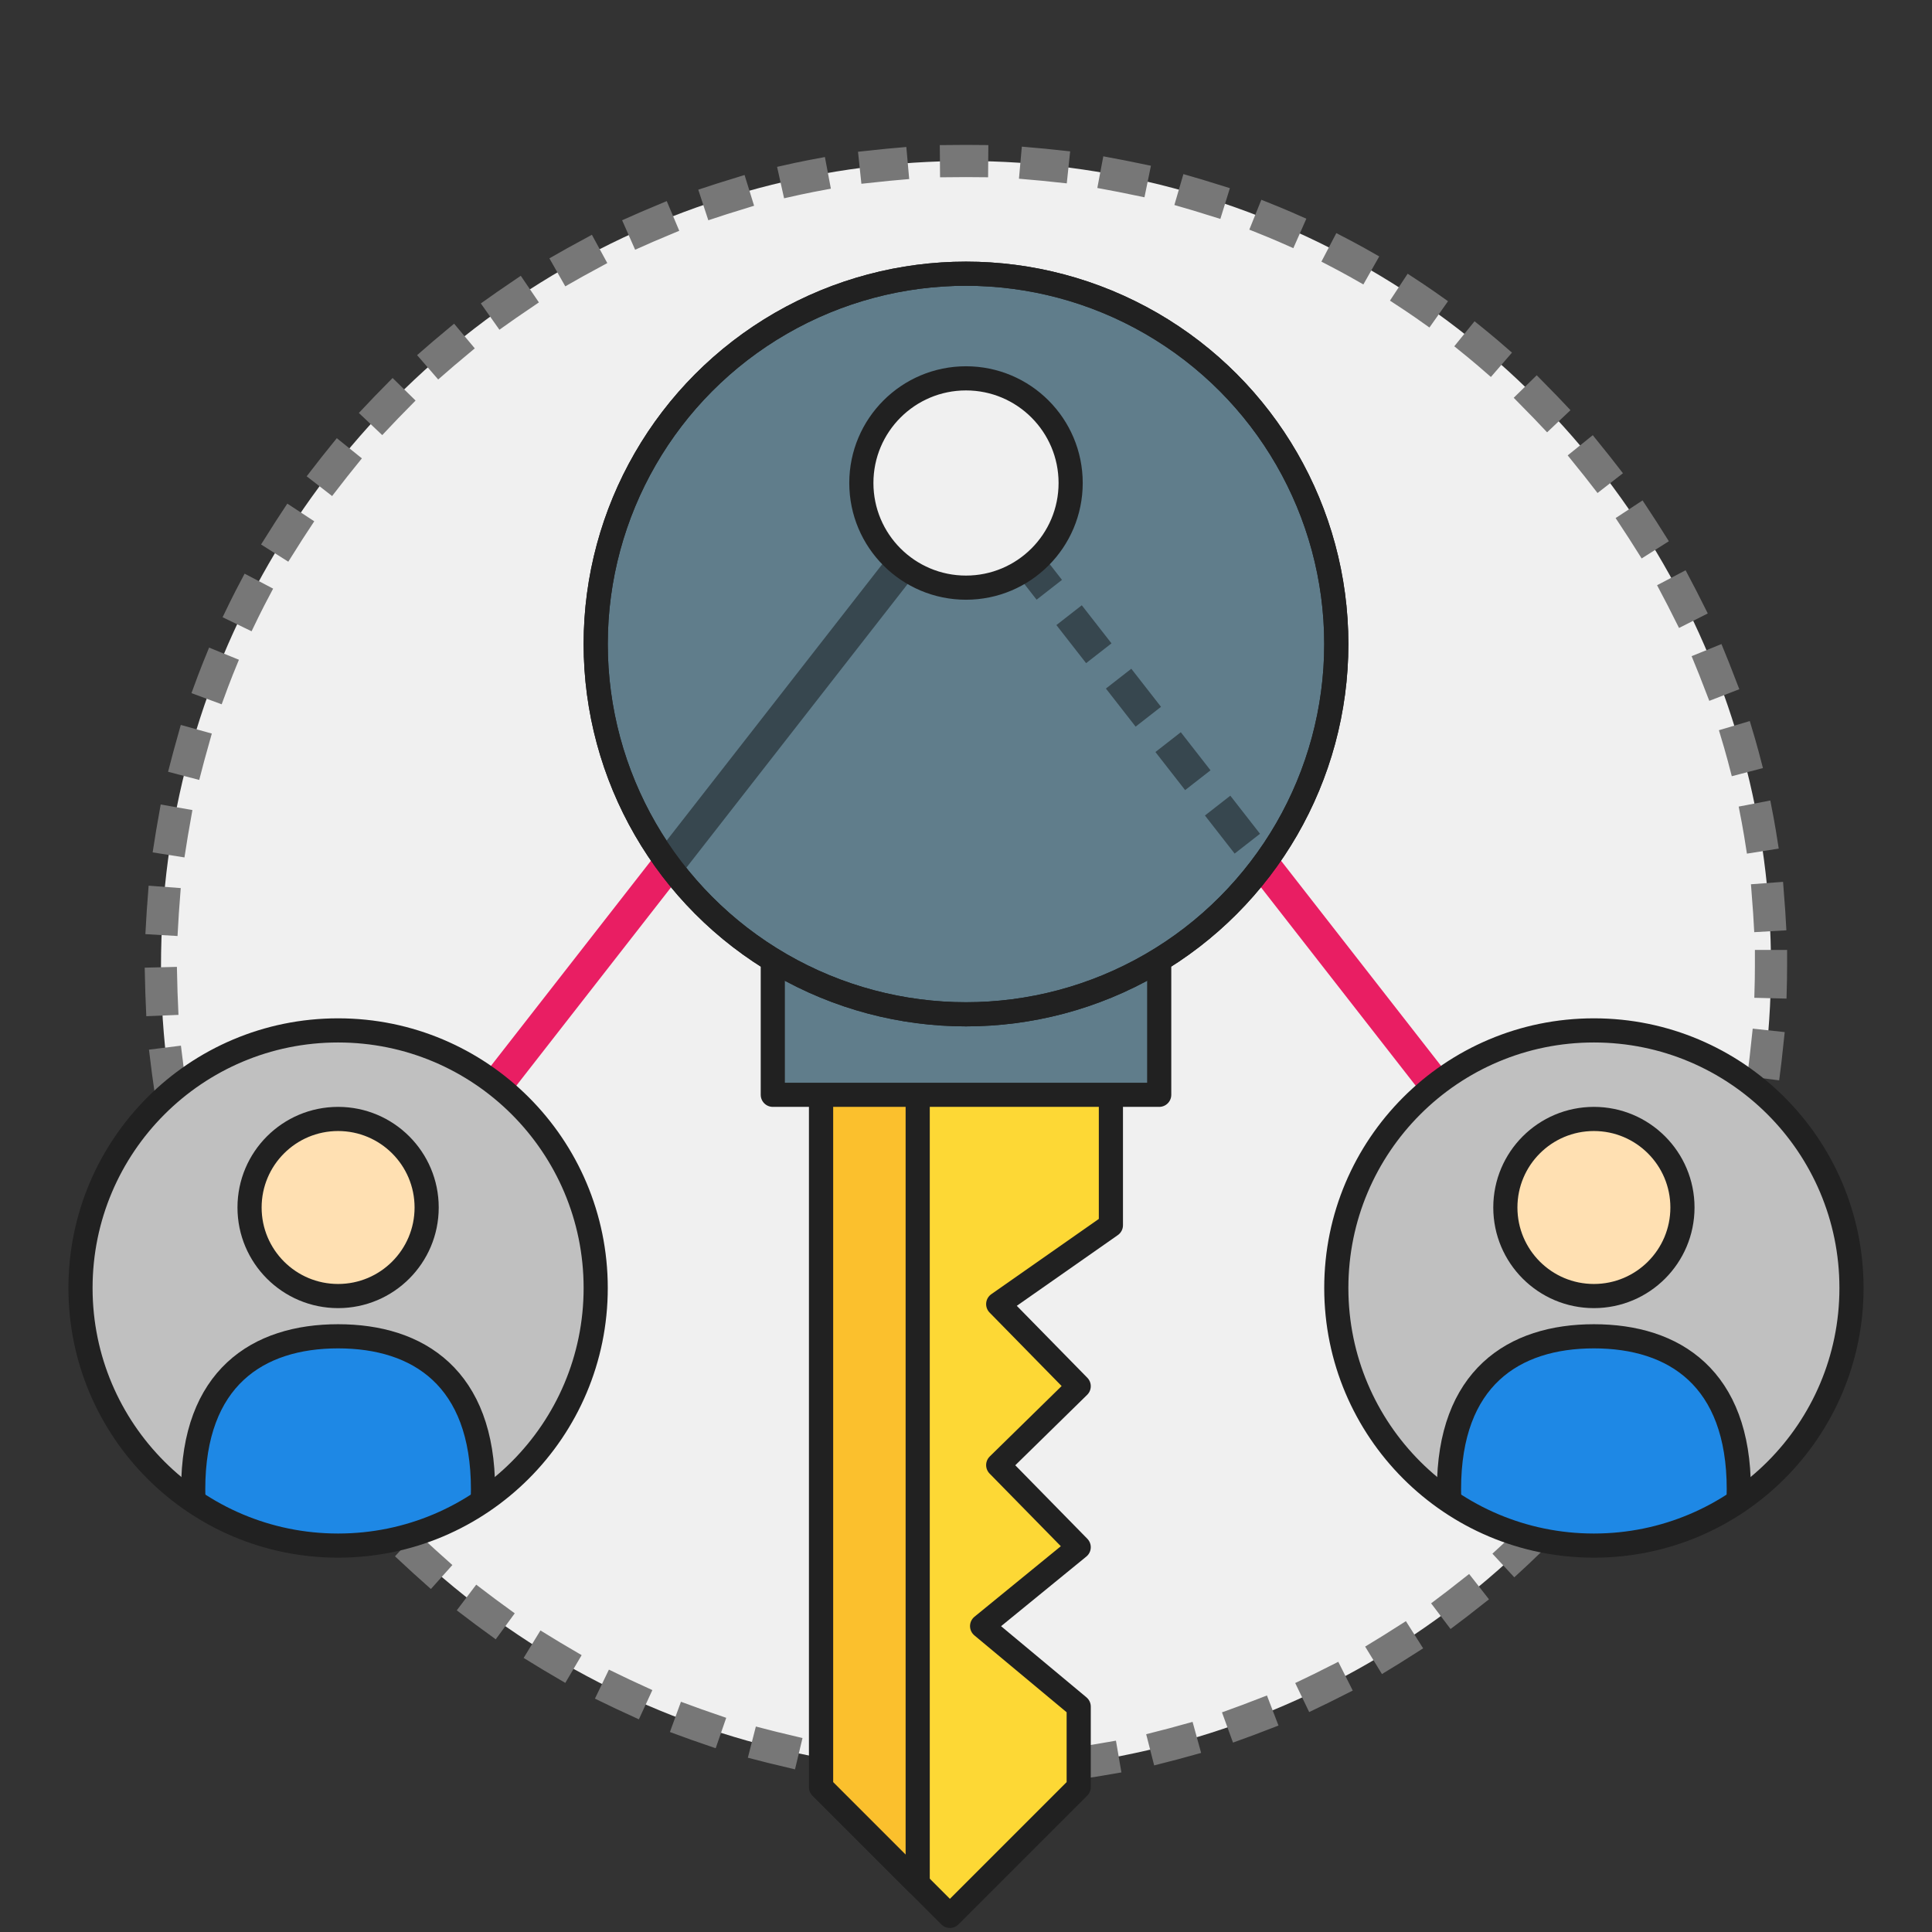 <svg xmlns="http://www.w3.org/2000/svg" xmlns:xlink="http://www.w3.org/1999/xlink" id="Layer_1" x="0" y="0" version="1.1" viewBox="0 0 120 120" xml:space="preserve"><rect x="0" y="0" width="120" height="120" fill="#333333" stroke="none"/><style>.st3{fill:none;stroke:#e91e63;stroke-width:2;stroke-linecap:round;stroke-linejoin:round}.st8{fill:none;stroke:#212121;stroke-width:1.5;stroke-linecap:square}.st10{fill:silver}</style><g id="Secure_Multi-Tenant_and_Multi-User_Environment"><circle id="back_x5F_circle_8_" cx="60" cy="60" r="50" fill="#f0f0f0" stroke="#777" stroke-dasharray="1,4" stroke-linecap="square" stroke-width="2"/><g id="pic_5_"><path fill="#fdd835" stroke="#212121" stroke-linecap="round" stroke-linejoin="round" stroke-width="1.5" d="M51 53v58l8 8 8-8v-5l-6-5 6-4.9-5-5.1 5-4.9-5-5.1 7-4.9V53z"/><path fill="#fbc02d" stroke="#212121" stroke-linecap="round" stroke-linejoin="round" stroke-width="1.5" d="M57 63v54l-6-6V63z"/><path d="M99 80L60 30M60 30L21 80" class="st3"/><path fill="#607d8b" stroke="#212121" stroke-linecap="round" stroke-linejoin="round" stroke-width="1.5" d="M48 53h24v15H48z"/><circle cx="60" cy="40" r="23" fill="#607d8b" stroke="#212121" stroke-linecap="square" stroke-width="1.5"/><defs><circle id="SVGID_1_" cx="60" cy="40" r="23"/></defs><clipPath id="SVGID_2_"><use overflow="visible" xlink:href="#SVGID_1_"/></clipPath><path fill="none" stroke="#37474f" stroke-dasharray="3,2" stroke-linejoin="round" stroke-width="2" d="M99 80L60 30" clip-path="url(#SVGID_2_)"/><path fill="none" stroke="#37474f" stroke-linecap="square" stroke-linejoin="round" stroke-width="2" d="M60 30L21 80" clip-path="url(#SVGID_2_)"/><circle cx="60" cy="40" r="23" class="st8"/><circle cx="60" cy="30" r="6.5" fill="#f0f0f0" stroke="#212121" stroke-linecap="square" stroke-width="1.5"/><g id="user"><circle cx="21" cy="80" r="16" class="st10"/><defs><circle id="SVGID_3_" cx="21" cy="80" r="16"/></defs><clipPath id="SVGID_4_"><use overflow="visible" xlink:href="#SVGID_3_"/></clipPath><circle cx="21" cy="75" r="5.5" fill="#ffe0b2" stroke="#212121" stroke-linecap="square" stroke-width="1.5" clip-path="url(#SVGID_4_)"/><path fill="#1e88e5" stroke="#212121" stroke-linecap="square" stroke-width="1.5" d="M30 92.5c0 6.9-4 15.5-9 15.5s-9-8.6-9-15.5 4-9.5 9-9.5 9 2.6 9 9.5z" clip-path="url(#SVGID_4_)"/><circle cx="21" cy="80" r="16" class="st8"/></g><g id="user_1_"><circle cx="99" cy="80" r="16" class="st10"/><defs><circle id="SVGID_5_" cx="99" cy="80" r="16"/></defs><clipPath id="SVGID_6_"><use overflow="visible" xlink:href="#SVGID_5_"/></clipPath><circle cx="99" cy="75" r="5.5" fill="#ffe0b2" stroke="#212121" stroke-linecap="square" stroke-width="1.5" clip-path="url(#SVGID_6_)"/><path fill="#1e88e5" stroke="#212121" stroke-linecap="square" stroke-width="1.5" d="M108 92.5c0 6.9-4 15.5-9 15.5s-9-8.6-9-15.5 4-9.5 9-9.5 9 2.6 9 9.5z" clip-path="url(#SVGID_6_)"/><circle cx="99" cy="80" r="16" class="st8"/></g></g></g></svg>